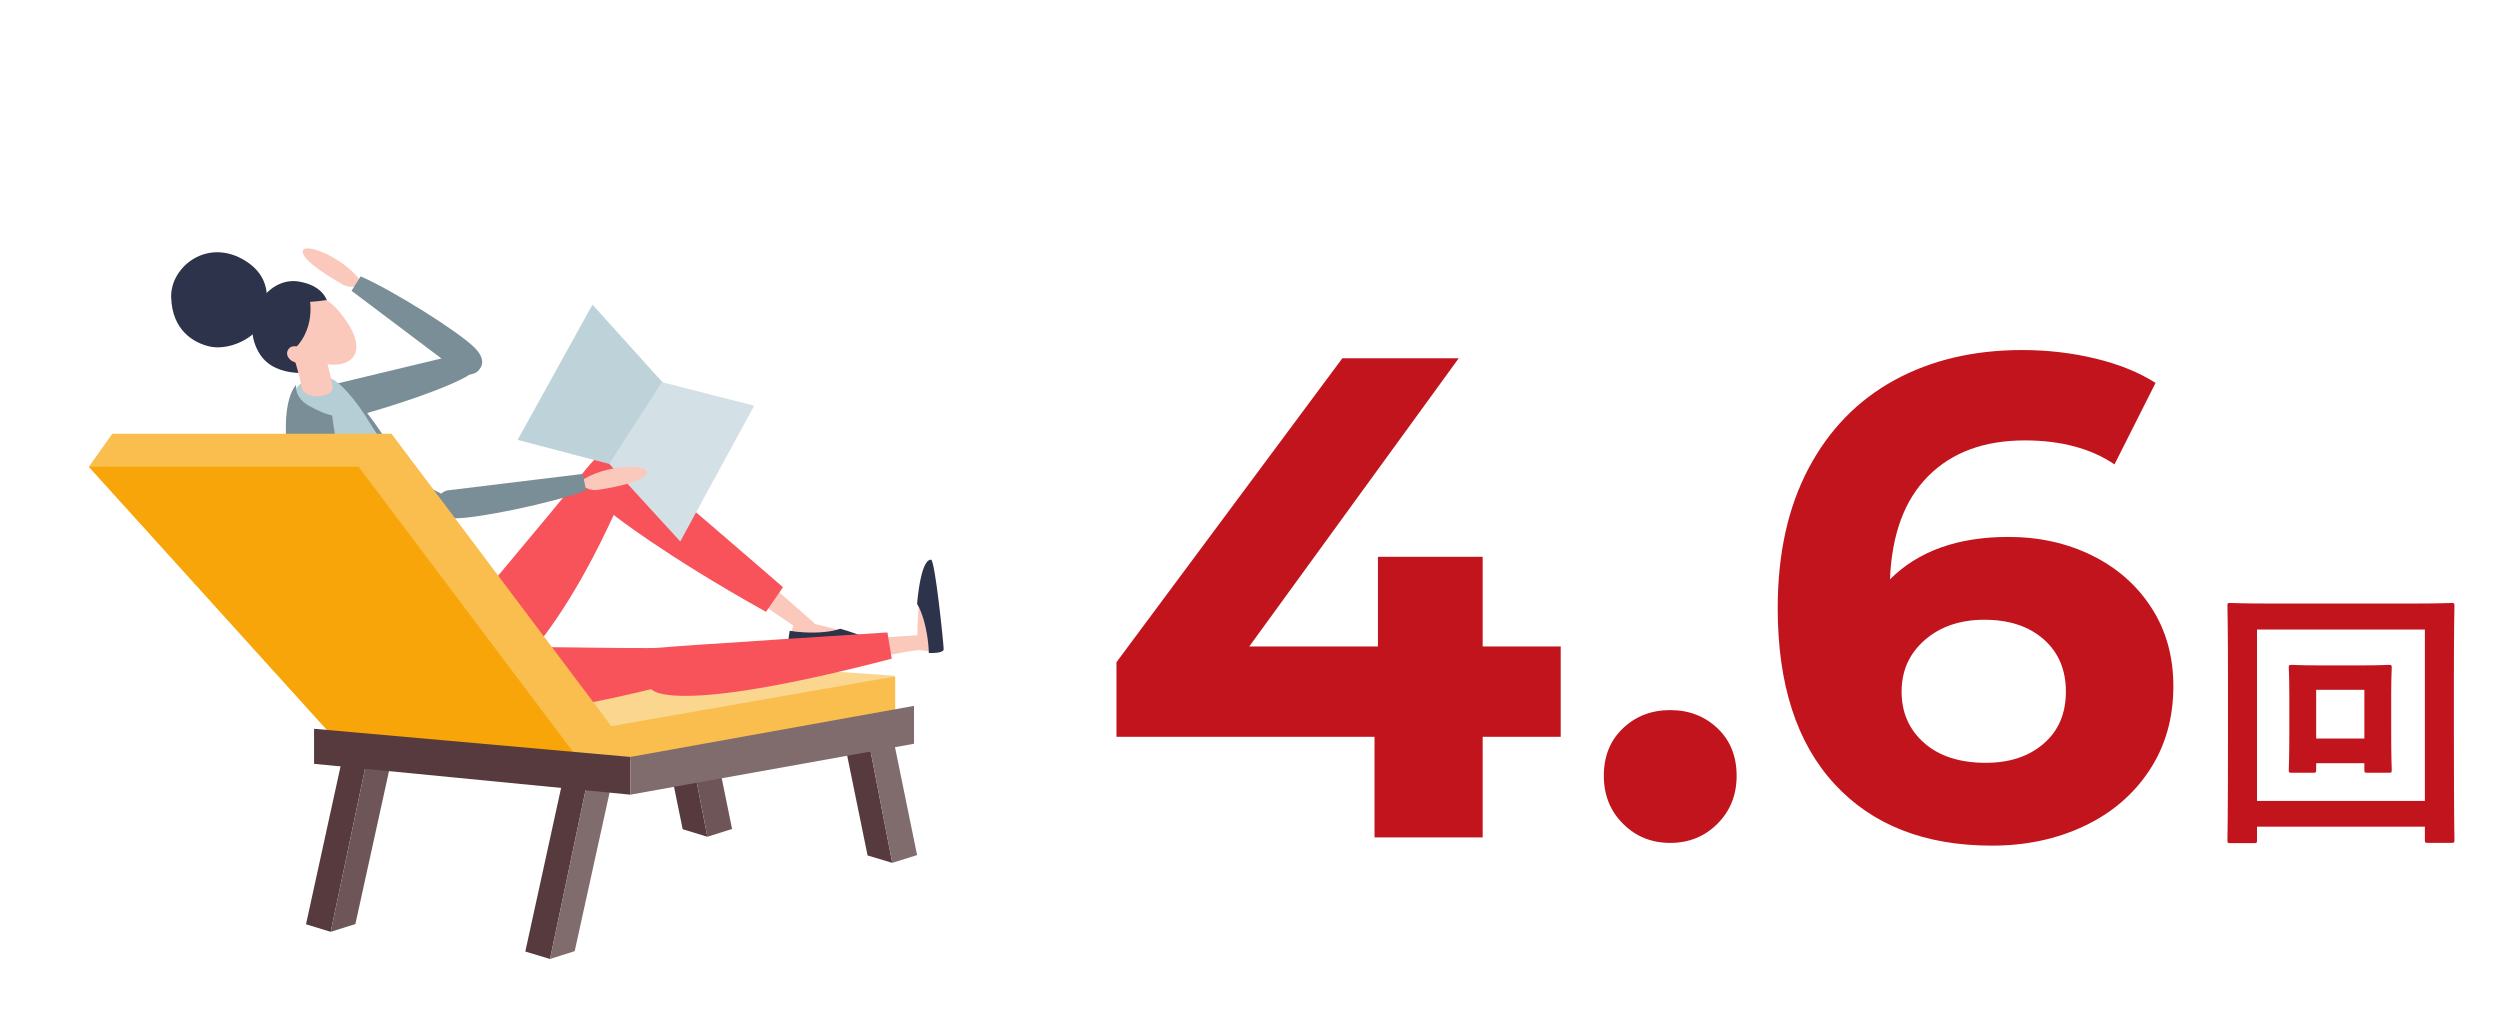 <?xml version="1.0" encoding="UTF-8"?>
<svg id="_レイヤー_1" data-name="レイヤー 1" xmlns="http://www.w3.org/2000/svg" width="420" height="170" viewBox="0 0 420 170">
  <defs>
    <style>
      .cls-1 {
        fill: #f7a509;
      }

      .cls-2 {
        fill: #f9be4e;
      }

      .cls-3 {
        fill: #f8535b;
      }

      .cls-4 {
        fill: #fbc9bb;
      }

      .cls-5 {
        fill: #fbd68e;
      }

      .cls-6 {
        fill: #806b6d;
      }

      .cls-7 {
        fill: #b5cdd5;
      }

      .cls-8 {
        fill: #c2141c;
      }

      .cls-9 {
        fill: #bed2da;
      }

      .cls-10 {
        fill: #d3e1e6;
      }

      .cls-11 {
        fill: #6e5658;
      }

      .cls-12 {
        fill: #563a3d;
      }

      .cls-13 {
        fill: #2d334a;
      }

      .cls-14 {
        fill: #798e96;
      }
    </style>
  </defs>
  <g>
    <path class="cls-8" d="m262.2,123.783h-13.11v16.905h-18.17v-16.905h-43.354v-12.535l37.949-51.06h19.551l-35.19,48.415h21.62v-15.065h17.595v15.065h13.11v15.18Z"/>
    <path class="cls-8" d="m272.663,138.388c-2.147-2.146-3.22-4.83-3.22-8.05,0-3.295,1.072-5.96,3.22-7.992,2.146-2.031,4.791-3.048,7.936-3.048,3.143,0,5.787,1.017,7.935,3.048,2.146,2.032,3.22,4.697,3.22,7.992,0,3.22-1.074,5.905-3.22,8.05-2.147,2.147-4.792,3.22-7.935,3.22-3.145,0-5.79-1.073-7.936-3.22Z"/>
    <path class="cls-8" d="m351.438,93.308c4.216,2.07,7.551,5.002,10.006,8.797,2.452,3.795,3.68,8.185,3.68,13.167,0,5.367-1.343,10.083-4.025,14.145-2.685,4.064-6.345,7.188-10.982,9.373-4.64,2.185-9.795,3.277-15.467,3.277-11.271,0-20.088-3.45-26.45-10.35-6.365-6.9-9.545-16.75-9.545-29.555,0-9.123,1.725-16.943,5.175-23.46,3.45-6.516,8.26-11.46,14.433-14.835,6.17-3.373,13.32-5.06,21.447-5.06,4.293,0,8.413.479,12.362,1.438,3.948.959,7.303,2.32,10.062,4.083l-6.899,13.685c-3.987-2.683-9.01-4.025-15.065-4.025-6.824,0-12.229,1.995-16.215,5.98-3.987,3.987-6.135,9.775-6.44,17.365,4.753-4.753,11.386-7.13,19.896-7.13,5.135,0,9.812,1.035,14.029,3.105Zm-8.107,31.625c2.491-2.146,3.738-5.06,3.738-8.74,0-3.68-1.247-6.612-3.738-8.797-2.492-2.185-5.807-3.277-9.947-3.277-4.064,0-7.399,1.132-10.005,3.392-2.607,2.263-3.91,5.157-3.91,8.683,0,3.527,1.266,6.402,3.795,8.625,2.53,2.225,5.98,3.335,10.351,3.335,3.985,0,7.225-1.073,9.717-3.22Z"/>
    <path class="cls-8" d="m379.178,141.14c0,.46-.046.506-.506.506h-3.957c-.46,0-.506-.046-.506-.506,0-.322.093-3.404.093-17.62v-9.063c0-9.155-.093-12.329-.093-12.651,0-.46.046-.506.506-.506.322,0,1.841.092,6.165.092h24.797c4.324,0,5.843-.092,6.165-.092.46,0,.506.046.506.506,0,.322-.092,3.497-.092,11.087v10.627c0,14.215.092,17.298.092,17.574,0,.46-.046.506-.506.506h-3.957c-.46,0-.506-.046-.506-.506v-2.208h-28.201v2.254Zm0-35.378v28.799h28.201v-28.799h-28.201Zm22.543,17.252c0,4.417.092,5.981.092,6.303,0,.46-.046.506-.506.506h-3.543c-.506,0-.552-.046-.552-.506v-1.104h-8.097v1.104c0,.46-.046.506-.506.506h-3.589c-.46,0-.506-.046-.506-.506,0-.322.092-1.886.092-6.303v-6.21c0-3.037-.092-4.325-.092-4.601,0-.46.046-.506.506-.506.322,0,1.472.092,5.015.092h6.303c3.542,0,4.692-.092,4.969-.092.46,0,.506.046.506.506,0,.276-.092,1.564-.092,4.37v6.441Zm-12.605-7.131v8.189h8.097v-8.189h-8.097Z"/>
  </g>
  <g>
    <polygon class="cls-12" points="92.4 161.105 88.251 159.858 94.764 130.087 98.934 130.087 92.4 161.105"/>
    <polygon class="cls-6" points="96.548 159.794 92.4 161.105 98.934 130.087 103.083 130.087 96.548 159.794"/>
    <polygon class="cls-12" points="55.557 156.548 51.408 155.28 57.921 125.508 62.091 125.508 55.557 156.548"/>
    <polygon class="cls-11" points="59.705 155.237 55.557 156.548 62.091 125.508 66.24 125.508 59.705 155.237"/>
    <g>
      <polygon class="cls-12" points="149.9 144.962 145.751 143.715 140.334 117.19 144.504 117.19 149.9 144.962"/>
      <polygon class="cls-6" points="154.07 143.651 149.9 144.962 144.504 117.19 148.653 117.19 154.07 143.651"/>
    </g>
    <g>
      <polygon class="cls-12" points="118.839 140.577 114.69 139.309 109.274 112.805 113.422 112.805 118.839 140.577"/>
      <polygon class="cls-11" points="122.988 139.266 118.839 140.577 113.422 112.805 117.592 112.805 122.988 139.266"/>
    </g>
    <g>
      <polygon class="cls-5" points="150.201 119.468 102.073 127.744 69.464 124.627 65.187 117.921 112.283 110.913 150.201 113.514 150.201 119.468"/>
      <g>
        <path class="cls-4" d="m60.393,47.932c-.924.387-1.978.344-2.837-.15-2.235-1.268-6.384-3.805-6.685-5.352-.43-2.128,7.308.838,10.06,5.288l-.537.215Z"/>
        <path class="cls-14" d="m60.587,46.427c5.46,2.386,16.53,9.329,19.174,12.016,2.214,2.236.817,3.525.774,3.611-.473.838-2.235,1.204-3.181.58l-18.293-13.779,1.526-2.429Z"/>
        <path class="cls-4" d="m84.962,113.278c-4.041,3.074-6.621,1.956-7.953.709-.107-.065-.215-.129-.322-.215-1.225-.924-1.44-2.665-.473-3.848l26.654-33.038c.43-.516,1.182-.623,1.72-.215.172.129.301.301.387.494.881,1.311.989,3.009.236,4.428-3.912,7.416-14.982,27.707-20.249,31.684Z"/>
        <path class="cls-4" d="m100.718,80.583c-.688-1.505-.731-2.644.15-3.719.967-1.182,2.708-1.333,3.848-.322l31.921,27.987c.494.451.559,1.204.15,1.72-.43.516-1.182.602-1.72.193l-1.462-1.118c-23.967-16.508-30.136-19.604-32.888-24.741Z"/>
        <path class="cls-4" d="m133.456,104.529s-1.118,3.095-.58,3.31,13.478,1.569,14.445,1.053c.967-.494-1.763-1.591-1.763-1.591,0,0-6.019-2.042-9.501-2.622,0,.021-2.579-.322-2.601-.15Z"/>
        <path class="cls-13" d="m141.151,105.625c-1.376.516-3.633.752-6.169.602-.817-.043-1.591-.129-2.3-.258-.236,1.139-.387,2.472.15,2.558.967.172,15.047,1.462,15.176.817.236-1.29-3.461-2.751-6.857-3.719Z"/>
        <path class="cls-3" d="m80.728,116.996s10.146-3.869,22.377-30.48c0,0,8.362,6.664,25.579,16.272l2.859-4.127s-25.708-22.398-27.6-23.15c-1.892-.752-3.955,1.225-6.556,4.643-2.601,3.418-24.053,28.89-24.053,28.89l7.394,7.953Z"/>
        <path class="cls-4" d="m112.004,115.148c-1.548-.58-2.364-1.354-2.515-2.73-.15-1.505.989-2.859,2.493-2.945l42.367-2.773c.666-.043,1.247.451,1.311,1.118s-.408,1.268-1.075,1.354l-1.827.236c-28.632,5.245-35.166,7.416-40.755,5.739Z"/>
        <path class="cls-4" d="m154.478,109.215s3.246.494,3.353-.065-1.053-13.521-1.72-14.38c-.666-.838-1.225,2.042-1.225,2.042,0,0-.838,6.298-.752,9.845-0-.021.15,2.579.344,2.558Z"/>
        <path class="cls-13" d="m154.07,101.455c.774,1.247,1.44,3.418,1.784,5.933.107.795.172,1.569.193,2.322,1.161.021,2.493-.086,2.493-.645-.022-.989-1.462-15.047-2.128-15.047-1.311,0-2.042,3.934-2.343,7.437Z"/>
        <path class="cls-4" d="m71.055,119.812c-4.944-1.161-5.739-3.826-5.632-5.675-.022-.129-.043-.258-.043-.387-.065-1.526,1.118-2.794,2.644-2.816l42.453-.602c.666,0,1.225.516,1.268,1.182.022.215-.043.43-.129.623-.451,1.505-1.677,2.687-3.246,3.009-8.211,1.698-30.867,6.169-37.316,4.665Z"/>
        <path class="cls-3" d="m63.875,112.396s-1.612,9.673,12.747,8.856c14.359-.817,32.802-5.481,32.802-5.481,0,0,2.665,4.729,40.39-5.116l-.731-4.407s-36.865,2.343-38.434,2.579c-1.548.215-37.38-.387-37.38-.387l-9.394,3.955Z"/>
        <path class="cls-14" d="m56.911,64.44s3.074,2.085,7.308,8.491c4.235,6.427,9.221,21.323,13.177,25.365,0,0-1.87,2.644-4.385,4.299l-12.274-22.807-3.826-15.348Z"/>
        <path class="cls-14" d="m52.827,71.426c-3.482.301-3.375-2.687-3.396-2.773-.365-.967.838-2.622,2.064-2.988l27.75-6.664c.43-.15.688.559.86.989.065.15.065.301.043.43.043,1.075-.774,2.257-1.741,2.816-4.987,2.88-21.044,7.781-25.579,8.19Z"/>
        <path class="cls-7" d="m62.392,117.598c-.408.365-4.385-9.694-6.234-17.325-2.859-6.083-7.437-21.538-7.889-26.59-.58-6.363.924-10.619,6.535-10.339,1.763.086,4.901,3.633,7.373,7.781,2.472,4.127,2.966,2.88,3.267,10.361.107,2.644,8.813,17.261,11.607,20.915.795,1.053,1.182,1.827,2.3,2.837-.602.967-1.225,1.763-2.021,2.493-5.438,5.03-9.35,5.051-14.939,9.866Z"/>
        <path class="cls-13" d="m53.214,62.463s-6.707,1.354-9.501-2.88c-3.74-5.696.967-13.155,6.427-12.295,3.955.623,4.901,3.009,4.901,3.848,0,.817-1.827,11.328-1.827,11.328Z"/>
        <path class="cls-4" d="m48.463,57.132l4.922-1.612c.215.666,2.214,7.136,2.515,9.651-.022.795-1.182,1.44-2.622,1.419-1.29-.021-2.343-.58-2.536-1.268h0c-.193-1.526-1.505-5.847-2.279-8.19Z"/>
        <path class="cls-4" d="m49.904,58.25c2.73,3.138,7.115,3.805,9.05,2.128,1.913-1.655.645-5.008-2.085-8.168-2.73-3.138-5.653-3.396-7.588-1.741-1.935,1.655-2.085,4.643.623,7.781Z"/>
        <path class="cls-13" d="m51.688,48.62s1.827,5.266-1.655,9.393c-1.784,2.128-4.579-1.032-4.579-1.032l.301-4.686s1.01-2.493,2.472-3.138c.129-.043,3.461-.537,3.461-.537Z"/>
        <path class="cls-13" d="m54.869,50.404s-4.772.838-6.148-.215c-1.376-1.053.752-2.042.752-2.042,0,0,3.16-.516,5.395,2.257Z"/>
        <path class="cls-13" d="m43.476,55.111s4.235-7.179-2.171-11.242c-6.406-4.063-12.661.924-12.553,6.019.15,5.653,3.826,7.717,6.449,8.319,2.644.602,6.384-.688,8.276-3.095Z"/>
        <path class="cls-4" d="m48.915,60.55c.817.623,2.493.602,2.945,0,.451-.602-.107-1.247-.924-1.87-.817-.623-1.956-.709-2.407-.107-.473.58-.43,1.354.387,1.978Z"/>
        <path class="cls-14" d="m49.732,64.612s-.387,2.171,2.257,3.611,3.805,1.569,3.805,1.569c0,0,1.268,10.92,4.256,15.176,2.988,4.256,9.78,16.551,11.478,22.162,0,0-10.425,8.211-11.543,7.738,0,0-8.641-27.192-9.673-29.212-1.032-2.021-4.256-16.315-.58-21.044Z"/>
        <path class="cls-14" d="m51.322,77.918c-2.579-1.892-.688-4.149-.666-4.235.344-.989,2.171-1.526,3.246-1.075l23.15,11.822c.387.15.129.86-.022,1.311-.043.15-.129.279-.236.365-.623.86-1.913,1.268-2.902,1.118-5.159-.795-19.217-6.835-22.57-9.307Z"/>
        <polygon class="cls-9" points="99.536 51.178 86.961 73.898 102.417 77.961 111.38 64.311 99.536 51.178"/>
        <polygon class="cls-10" points="114.282 90.965 126.706 68.159 111.208 64.204 102.352 77.918 114.282 90.965"/>
        <path class="cls-4" d="m97.731,81.443c.731.688,1.72,1.01,2.708.86,2.536-.387,7.308-1.29,8.147-2.644,1.161-1.849-7.136-1.806-11.285,1.376l.43.408Z"/>
        <path class="cls-14" d="m98.461,82.41c-5.589,2.064-18.357,4.75-22.14,4.664-3.138-.065-3.031-1.978-3.052-2.064-.258-.924.774-2.429,1.892-2.622l22.742-2.773.559,2.794Z"/>
      </g>
      <polygon class="cls-2" points="102.696 121.983 102.696 127.787 96.548 127.207 55.557 123.316 14.931 78.412 18.864 72.866 65.767 72.866 102.696 121.983"/>
      <polygon class="cls-1" points="96.548 126.691 96.548 127.207 55.557 123.316 14.931 78.412 60.243 78.412 96.548 126.691"/>
      <polygon class="cls-2" points="150.394 120.006 101.385 128.582 101.385 122.22 150.394 113.643 150.394 120.006"/>
      <polygon class="cls-12" points="105.899 133.505 52.762 128.324 52.762 122.435 105.899 127.164 105.899 133.505"/>
      <polygon class="cls-6" points="153.554 124.95 105.899 133.505 105.899 127.164 153.554 118.587 153.554 124.95"/>
    </g>
  </g>
</svg>